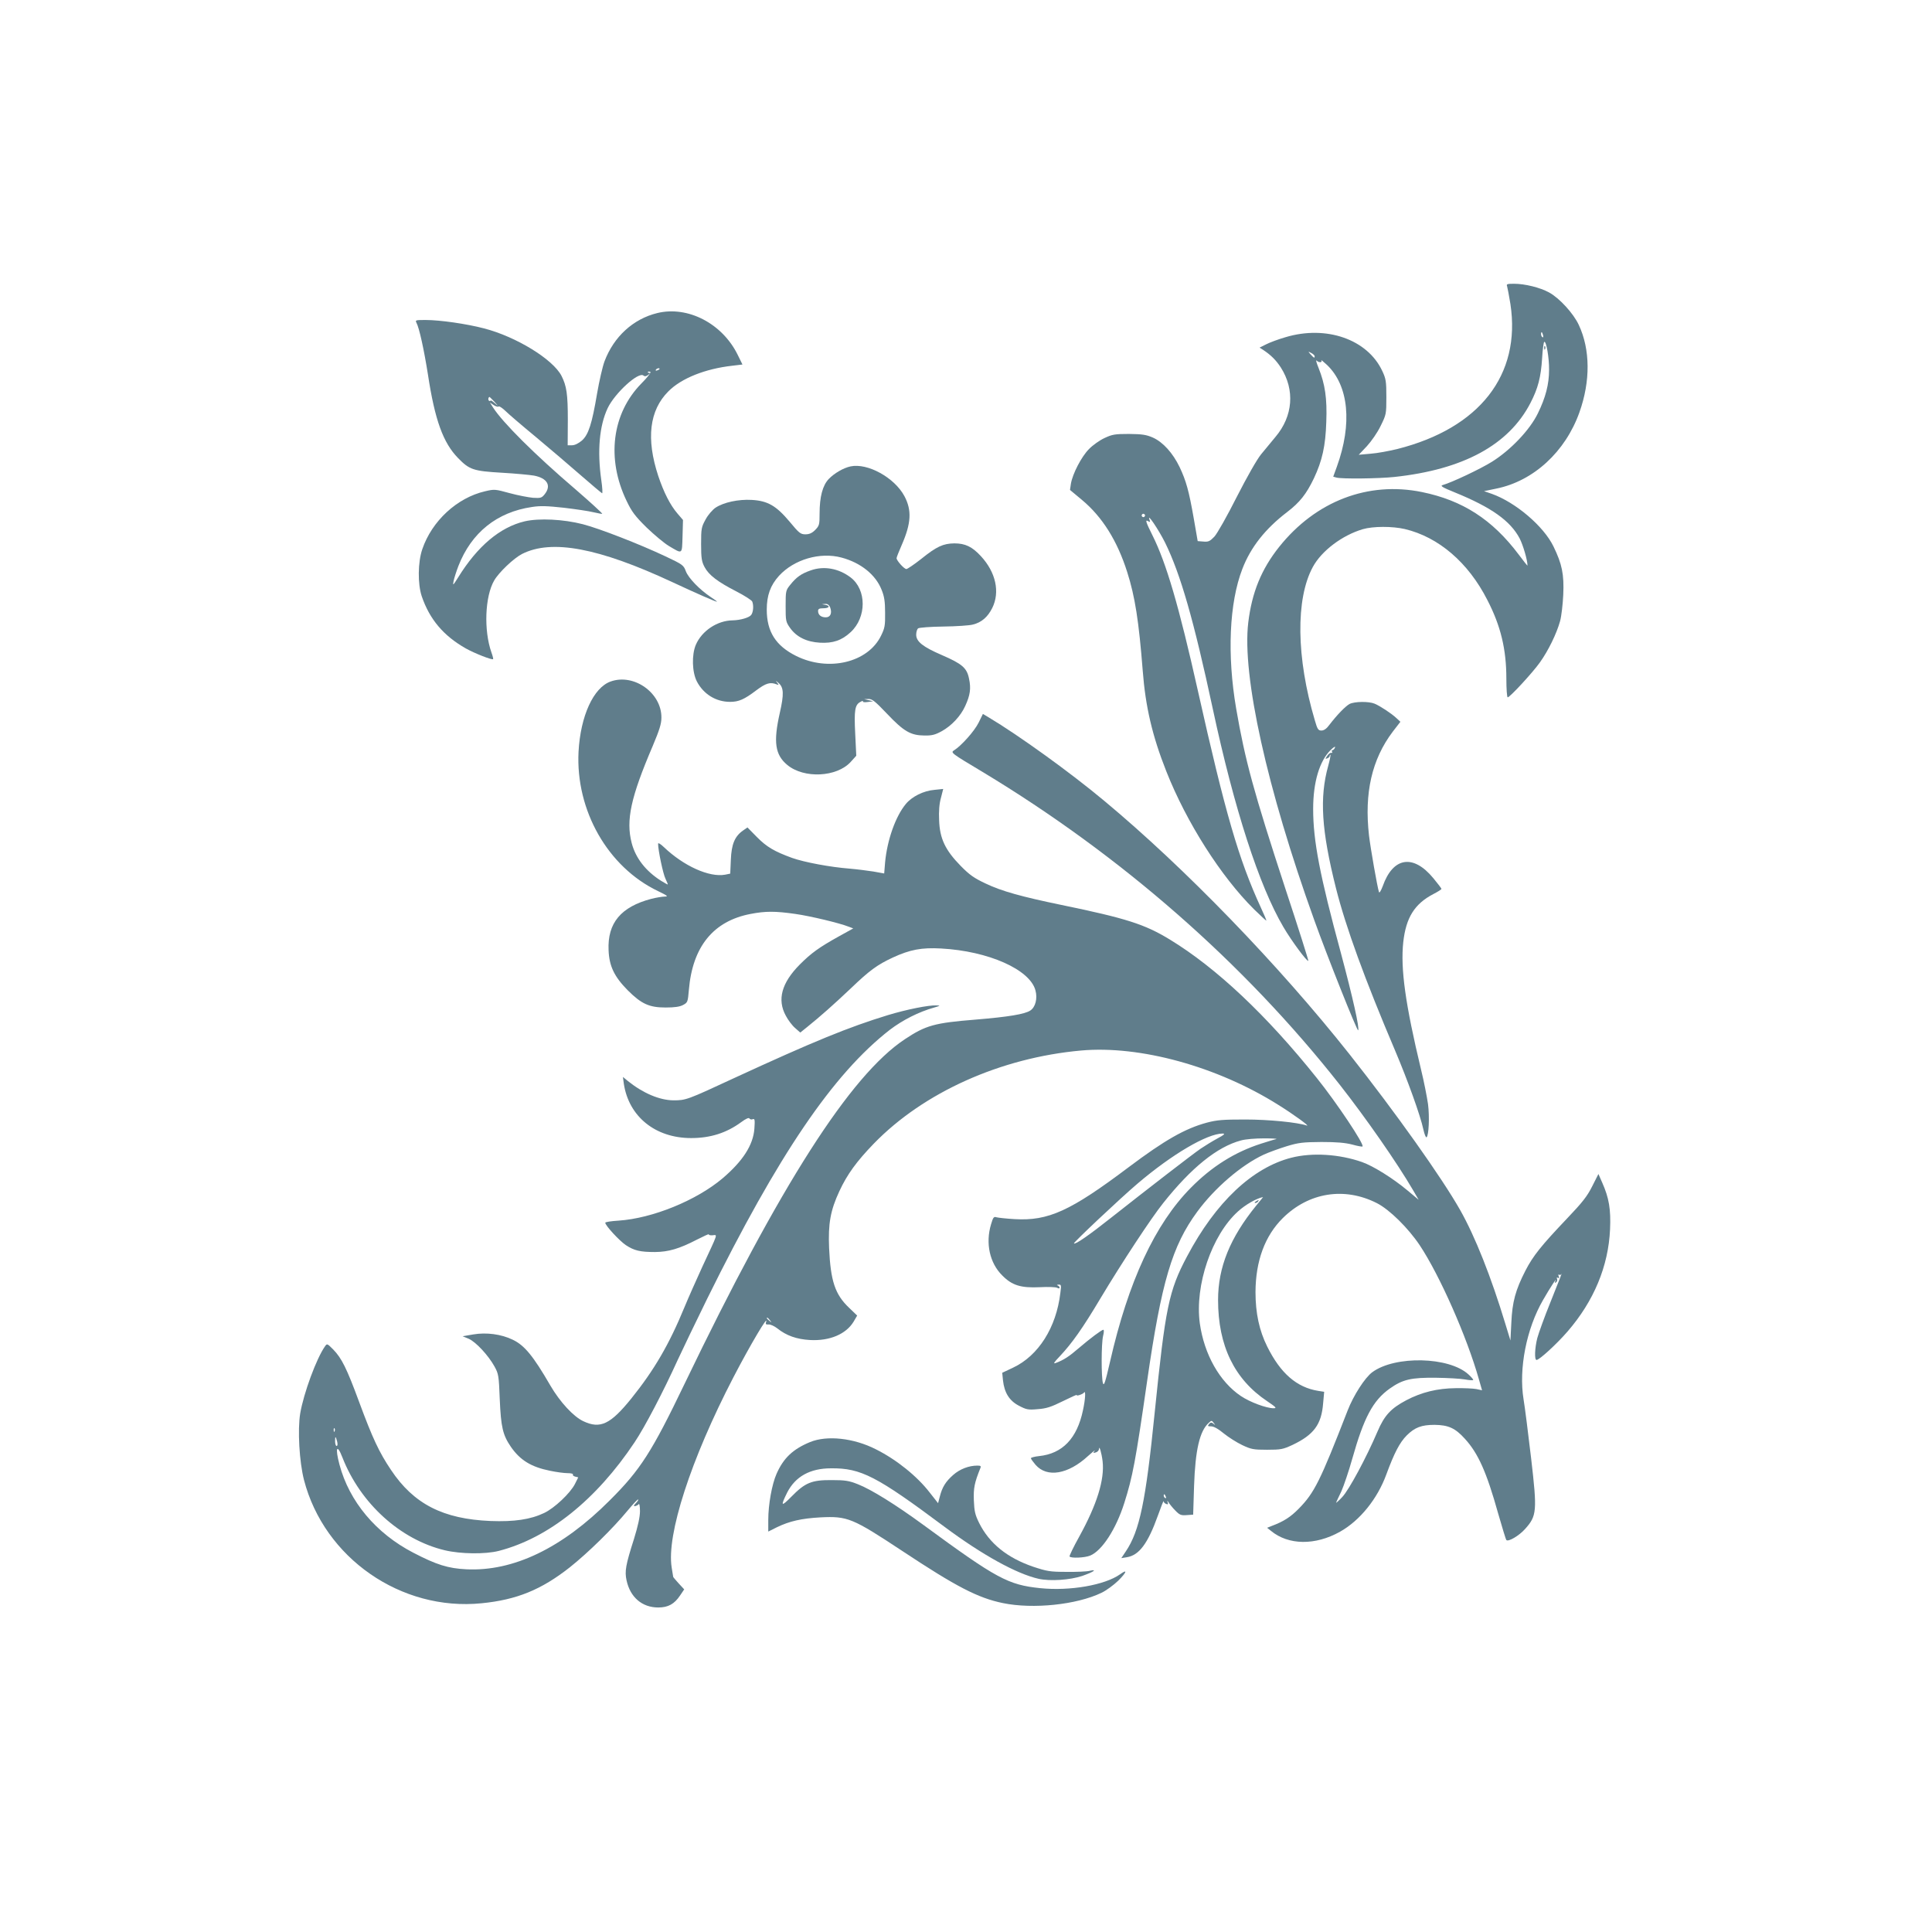 <?xml version="1.0" standalone="no"?>
<!DOCTYPE svg PUBLIC "-//W3C//DTD SVG 20010904//EN"
 "http://www.w3.org/TR/2001/REC-SVG-20010904/DTD/svg10.dtd">
<svg version="1.0" xmlns="http://www.w3.org/2000/svg"
 width="1280pt" height="1280pt" viewBox="0 0 1280 1280"
 preserveAspectRatio="xMidYMid meet">
<g transform="translate(0,1280) scale(0.1,-0.1)"
fill="#607d8b" stroke="none">
<path d="M9985 10903 c3 -10 13 -63 22 -118 71 -469 -204 -822 -750 -960 -54
-13 -133 -28 -177 -31 l-78 -7 54 57 c30 33 70 90 91 134 37 75 38 78 38 191
0 105 -3 122 -27 173 -98 210 -371 305 -641 224 -49 -14 -107 -36 -130 -48
l-42 -21 25 -16 c51 -34 84 -67 116 -116 94 -148 81 -322 -36 -460 -27 -33
-70 -85 -95 -115 -27 -33 -92 -147 -161 -282 -64 -127 -130 -244 -149 -264
-29 -30 -39 -35 -72 -32 l-38 3 -26 150 c-32 182 -50 248 -94 341 -45 93 -110
165 -177 195 -44 19 -70 23 -158 24 -93 0 -111 -3 -162 -27 -31 -14 -78 -47
-103 -73 -50 -50 -109 -164 -120 -230 l-6 -41 78 -65 c136 -113 235 -271 301
-479 52 -163 77 -325 103 -655 18 -236 63 -430 156 -665 134 -339 362 -697
582 -915 45 -44 81 -77 81 -74 0 4 -16 42 -36 85 -148 322 -236 626 -418 1439
-125 559 -209 845 -301 1029 -42 84 -48 103 -32 95 17 -10 19 -9 13 7 -20 54
60 -65 103 -151 103 -210 190 -514 316 -1101 142 -662 307 -1173 468 -1446 53
-91 157 -231 165 -224 2 3 -66 218 -152 478 -210 641 -267 851 -326 1193 -61
356 -46 701 41 926 55 143 151 265 296 376 85 65 128 120 178 224 55 117 77
214 82 374 6 156 -8 249 -51 357 -14 34 -20 56 -13 49 15 -15 40 -14 31 2 -4
6 13 -8 38 -31 144 -138 168 -390 65 -674 l-24 -66 21 -6 c35 -10 281 -7 384
4 457 49 757 212 901 489 51 98 70 172 78 299 3 56 10 105 14 107 13 8 33
-105 32 -185 0 -96 -23 -184 -74 -288 -53 -110 -181 -244 -304 -321 -75 -47
-267 -138 -328 -155 -17 -5 1 -16 83 -49 240 -98 366 -187 428 -304 23 -45 52
-144 52 -180 0 -3 -27 31 -59 74 -174 231 -371 358 -640 413 -357 73 -704 -60
-946 -363 -118 -148 -181 -302 -205 -502 -42 -351 124 -1100 437 -1970 84
-235 284 -737 291 -731 11 11 -36 219 -114 511 -140 515 -184 745 -184 955 0
179 42 319 117 392 19 19 31 25 28 16 -4 -10 -11 -18 -17 -18 -5 0 -6 -5 -3
-10 4 -6 1 -9 -5 -8 -6 2 -19 -7 -27 -20 -14 -20 -14 -22 1 -16 9 3 16 11 16
17 0 6 2 8 4 6 3 -2 -4 -35 -14 -72 -59 -211 -45 -429 51 -811 65 -258 191
-604 393 -1079 81 -191 166 -426 186 -519 7 -32 16 -55 21 -53 15 10 21 135
10 220 -7 48 -27 151 -46 228 -104 433 -137 669 -118 845 18 163 75 254 200
319 29 15 53 30 53 34 0 3 -24 35 -54 71 -133 161 -267 140 -335 -53 -12 -31
-22 -48 -25 -39 -11 33 -56 290 -66 375 -32 282 19 504 157 687 l51 66 -27 25
c-32 30 -106 79 -144 95 -38 16 -132 15 -166 -2 -27 -15 -82 -71 -134 -139
-18 -25 -36 -37 -52 -37 -21 0 -27 8 -44 68 -123 414 -128 805 -13 1016 58
107 195 210 331 250 68 20 196 20 278 1 224 -53 421 -222 547 -470 89 -172
126 -327 126 -521 0 -68 4 -124 9 -124 14 0 164 162 213 231 56 78 111 191
134 274 9 33 18 112 21 175 6 135 -8 203 -65 320 -65 134 -251 292 -408 348
l-52 18 82 17 c246 50 457 244 550 505 74 207 72 417 -4 579 -35 76 -129 179
-198 216 -59 32 -159 57 -231 57 -46 0 -52 -2 -46 -17z m238 -323 c3 -11 1
-18 -4 -14 -5 3 -9 12 -9 20 0 20 7 17 13 -6z m-1513 -140 c0 -15 -5 -12 -26
11 -19 22 -19 22 4 10 12 -6 22 -16 22 -21z m-1126 -1061 c-3 -5 -10 -7 -15
-3 -5 3 -7 10 -3 15 3 5 10 7 15 3 5 -3 7 -10 3 -15z"/>
<path d="M4355 10726 c-160 -39 -288 -156 -350 -320 -13 -35 -35 -131 -49
-212 -34 -202 -57 -274 -101 -313 -23 -19 -47 -31 -65 -31 l-29 0 1 168 c0
171 -8 225 -42 292 -57 110 -300 259 -512 314 -118 31 -294 56 -389 56 -65 0
-69 -1 -60 -18 19 -36 50 -178 76 -342 46 -303 101 -454 200 -555 75 -77 101
-86 290 -97 88 -5 184 -14 213 -19 88 -17 116 -66 71 -123 -20 -25 -26 -27
-78 -24 -31 3 -100 16 -155 31 -95 26 -100 27 -163 12 -185 -43 -351 -196
-415 -383 -30 -87 -31 -231 -4 -312 52 -153 144 -262 292 -346 59 -33 174 -78
181 -71 2 2 -3 22 -11 44 -52 147 -43 372 18 477 31 54 130 148 185 176 196
99 507 41 996 -187 163 -76 295 -134 295 -129 0 2 -19 16 -42 31 -73 49 -146
124 -164 170 -15 41 -21 45 -135 99 -174 82 -439 185 -548 213 -128 33 -290
41 -385 19 -164 -39 -313 -165 -441 -372 -34 -54 -36 -56 -30 -24 4 19 18 64
32 100 86 221 255 357 487 391 57 9 101 7 212 -5 76 -9 165 -22 197 -30 31 -7
57 -12 57 -10 0 5 -86 83 -175 160 -274 234 -484 444 -549 545 l-20 32 25 -17
c14 -9 29 -13 32 -9 4 4 24 -9 45 -29 20 -20 111 -98 202 -173 91 -76 225
-190 298 -254 73 -64 137 -117 141 -119 4 -1 2 37 -5 85 -28 196 -13 362 42
479 47 99 204 243 237 216 8 -7 18 -6 31 4 13 9 15 14 6 14 -7 0 -11 3 -7 6 3
3 10 3 16 0 5 -4 -21 -38 -59 -76 -196 -199 -234 -499 -98 -780 34 -71 56
-100 132 -175 51 -49 117 -104 147 -122 93 -55 87 -59 91 64 l3 108 -36 42
c-49 57 -91 140 -128 250 -81 246 -59 434 67 560 86 87 245 150 424 170 l67 8
-32 65 c-102 207 -330 325 -532 276z m15 -370 c0 -2 -7 -7 -16 -10 -8 -3 -12
-2 -9 4 6 10 25 14 25 6z m-1094 -218 c28 -32 28 -32 2 -9 -16 14 -28 21 -28
17 0 -4 -5 -4 -10 -1 -8 5 -5 25 4 25 1 0 15 -15 32 -32z"/>
<path d="M10231 10494 c0 -11 3 -14 6 -6 3 7 2 16 -1 19 -3 4 -6 -2 -5 -13z"/>
<path d="M5635 9710 c-47 -10 -107 -45 -144 -83 -41 -43 -61 -118 -61 -230 0
-73 -2 -80 -29 -108 -21 -21 -39 -29 -65 -29 -32 0 -42 8 -104 83 -89 106
-145 139 -252 145 -88 5 -186 -16 -240 -52 -19 -13 -49 -47 -65 -77 -28 -51
-30 -60 -30 -164 0 -94 4 -116 23 -152 28 -53 87 -98 212 -162 54 -28 101 -58
104 -67 10 -26 7 -69 -7 -88 -13 -18 -72 -35 -123 -36 -101 -1 -204 -69 -244
-162 -28 -66 -25 -181 7 -243 44 -84 126 -135 220 -135 57 0 94 16 173 76 64
48 93 57 135 40 16 -6 16 -4 4 11 -12 15 -10 15 8 -1 36 -30 38 -74 9 -201
-43 -191 -31 -276 50 -343 111 -92 328 -81 420 20 l37 41 -7 146 c-8 157 -2
192 35 211 12 7 19 8 16 3 -3 -5 11 -7 31 -4 l37 5 -30 7 -30 7 29 1 c24 1 44
-15 123 -98 111 -117 156 -143 247 -144 50 -1 72 5 114 28 66 36 127 101 157
168 33 72 39 116 25 181 -14 71 -46 98 -180 156 -125 54 -170 89 -170 135 0
18 6 37 13 42 6 5 82 11 167 12 85 1 173 7 195 13 58 14 99 50 129 110 52 105
24 236 -75 343 -58 63 -104 85 -176 85 -74 -1 -117 -20 -221 -104 -46 -36 -90
-66 -97 -66 -15 0 -65 56 -65 72 0 5 15 44 34 87 63 144 68 230 18 324 -66
123 -244 221 -357 197z m-60 -604 c128 -34 227 -114 266 -214 18 -44 23 -78
23 -152 1 -85 -2 -101 -27 -152 -87 -178 -348 -240 -562 -134 -135 67 -195
161 -195 307 0 94 24 161 81 224 100 109 272 159 414 121z"/>
<path d="M5371 9021 c-63 -22 -94 -44 -135 -95 -30 -37 -31 -41 -31 -141 0
-99 1 -105 30 -146 42 -59 109 -92 197 -97 86 -5 145 15 204 70 106 98 106
281 0 362 -80 61 -178 78 -265 47z m129 -245 c14 -38 2 -66 -29 -66 -31 0 -51
16 -51 42 0 14 8 18 35 18 39 0 48 16 13 23 l-23 4 23 2 c15 1 25 -7 32 -23z"/>
<path d="M4046 8285 c-114 -40 -200 -228 -213 -465 -20 -389 194 -765 527
-924 62 -30 70 -36 44 -36 -16 0 -57 -7 -89 -15 -201 -53 -291 -160 -283 -340
4 -106 38 -176 127 -266 91 -91 143 -114 251 -114 60 0 94 5 116 17 30 16 31
20 38 100 24 286 162 456 409 503 98 19 164 19 296 0 99 -14 292 -60 355 -85
l29 -11 -94 -52 c-133 -74 -184 -111 -260 -187 -121 -122 -151 -233 -93 -339
15 -29 43 -66 62 -82 l34 -30 46 37 c87 70 176 149 287 254 126 121 177 158
280 206 115 53 191 67 320 60 313 -17 588 -139 625 -277 15 -54 0 -112 -34
-134 -36 -24 -144 -42 -361 -60 -275 -22 -331 -38 -470 -130 -361 -239 -826
-966 -1458 -2280 -218 -454 -294 -573 -497 -775 -316 -317 -639 -472 -950
-457 -122 6 -198 30 -352 110 -247 128 -424 339 -489 584 -30 112 -17 142 20
46 119 -304 384 -544 678 -614 105 -25 269 -27 358 -4 329 85 645 338 899 719
68 101 191 337 286 546 29 63 117 246 195 405 472 956 834 1489 1210 1782 84
64 191 119 295 148 41 12 42 13 14 14 -54 2 -197 -27 -320 -64 -262 -80 -494
-175 -1019 -417 -314 -146 -321 -148 -404 -148 -91 1 -200 47 -300 127 l-34
28 6 -45 c33 -218 209 -360 446 -360 128 0 234 34 331 105 31 23 51 32 55 25
4 -6 14 -9 22 -5 14 5 15 -4 11 -63 -8 -108 -76 -214 -211 -329 -173 -146
-464 -265 -689 -280 -49 -3 -88 -9 -88 -14 0 -18 93 -119 136 -148 56 -37 95
-46 194 -46 89 1 159 21 277 82 47 24 82 40 79 35 -2 -4 8 -7 24 -6 35 2 41
24 -68 -211 -38 -83 -91 -202 -117 -265 -102 -248 -201 -417 -352 -605 -138
-171 -206 -204 -318 -151 -65 30 -155 127 -219 237 -113 195 -171 266 -249
303 -76 37 -175 50 -262 35 l-70 -12 41 -17 c47 -21 129 -109 170 -183 27 -49
29 -61 35 -217 8 -186 20 -237 74 -316 61 -88 134 -133 258 -158 42 -9 95 -16
117 -16 23 0 39 -4 36 -9 -3 -5 3 -11 15 -14 l20 -5 -22 -44 c-31 -61 -136
-160 -204 -192 -90 -43 -198 -59 -355 -53 -314 13 -509 112 -660 339 -78 116
-122 210 -210 448 -83 225 -116 291 -172 349 -40 40 -41 41 -55 21 -57 -81
-141 -310 -164 -444 -18 -109 -6 -320 25 -441 134 -517 643 -871 1177 -817
233 23 396 90 584 238 122 97 286 258 384 377 35 42 66 75 69 73 2 -3 -3 -12
-12 -21 -9 -9 -16 -18 -16 -21 0 -7 25 1 32 11 4 6 8 -15 8 -47 0 -38 -13 -97
-40 -185 -55 -172 -62 -213 -49 -273 24 -112 103 -180 210 -180 66 0 107 23
145 80 l27 40 -37 40 c-20 22 -36 41 -36 43 0 1 -5 29 -10 62 -35 216 126 715
409 1260 111 214 238 428 216 364 -4 -12 0 -15 17 -14 13 1 39 -11 58 -26 60
-48 128 -72 217 -77 130 -7 238 39 288 121 l24 41 -53 51 c-94 89 -123 178
-133 396 -7 163 9 250 68 377 52 112 114 197 228 315 330 340 840 569 1373
617 390 35 902 -105 1307 -360 97 -60 214 -145 189 -137 -61 21 -251 40 -408
40 -148 0 -187 -3 -255 -21 -144 -39 -279 -116 -516 -294 -388 -292 -533 -358
-757 -345 -53 3 -107 9 -119 12 -19 6 -23 1 -37 -46 -38 -126 -9 -257 74 -339
65 -66 123 -84 250 -78 54 3 105 1 114 -4 10 -6 16 -5 16 1 0 5 -6 12 -12 14
-8 3 -5 6 6 6 17 1 18 -4 11 -56 -27 -228 -145 -415 -313 -494 l-72 -34 5 -50
c9 -82 42 -135 105 -168 50 -26 61 -29 125 -23 57 4 88 14 167 53 53 26 94 45
92 41 -7 -11 41 5 48 16 12 18 9 -44 -7 -117 -39 -187 -136 -288 -291 -304
-30 -3 -54 -10 -54 -14 0 -5 14 -24 31 -44 76 -87 216 -63 348 59 31 28 50 43
43 34 -11 -14 -11 -16 7 -11 12 3 21 13 22 22 1 30 17 -23 24 -80 14 -121 -37
-286 -155 -500 -38 -68 -66 -127 -64 -131 8 -13 102 -9 137 6 78 32 171 175
226 349 55 174 74 272 151 807 95 658 166 896 332 1122 116 158 292 309 440
378 35 16 104 41 153 56 79 24 107 27 230 28 102 0 157 -5 204 -17 35 -10 66
-15 68 -13 14 13 -172 291 -302 453 -333 417 -667 731 -974 918 -167 102 -290
141 -721 230 -261 54 -395 91 -499 141 -77 36 -107 57 -166 117 -102 104 -139
181 -143 302 -3 59 1 111 12 149 l15 59 -58 -6 c-72 -6 -149 -44 -190 -94 -68
-82 -123 -238 -137 -386 l-6 -74 -72 13 c-39 6 -109 15 -156 19 -129 10 -300
42 -382 71 -118 43 -169 73 -234 139 l-62 63 -30 -21 c-54 -38 -76 -90 -80
-194 l-4 -91 -34 -7 c-105 -19 -274 57 -406 183 -23 22 -38 30 -38 22 0 -43
33 -200 49 -232 10 -21 17 -38 15 -38 -3 0 -22 11 -45 25 -101 64 -168 150
-194 250 -39 151 -6 303 140 644 44 105 57 145 57 186 2 164 -182 295 -336
240z m4019 -3028 c-33 -18 -82 -48 -110 -67 -53 -36 -357 -271 -594 -458 -145
-115 -237 -179 -246 -170 -5 5 307 299 420 395 230 196 462 332 565 333 19 0
12 -8 -35 -33z m390 -4 c-11 -2 -56 -16 -100 -30 -174 -56 -326 -151 -465
-292 -237 -239 -415 -621 -536 -1154 -32 -138 -40 -163 -47 -140 -11 39 -11
259 1 311 6 23 7 42 2 42 -11 0 -87 -57 -162 -121 -66 -57 -100 -79 -153 -99
-19 -7 -14 2 27 45 80 85 151 185 270 385 139 232 336 532 415 630 186 234
357 372 514 414 31 9 97 14 154 14 55 0 91 -2 80 -5z m-3354 -1200 c13 -16 12
-17 -3 -4 -17 13 -22 21 -14 21 2 0 10 -8 17 -17z m-2884 -735 c-3 -8 -6 -5
-6 6 -1 11 2 17 5 13 3 -3 4 -12 1 -19z m17 -70 c4 -17 2 -28 -4 -28 -5 0 -10
14 -10 32 0 36 4 35 14 -4z"/>
<path d="M6484 8013 c-28 -57 -115 -154 -163 -184 -24 -15 -21 -18 190 -144
917 -553 1729 -1264 2364 -2070 176 -224 383 -522 488 -702 l36 -62 -74 62
c-97 81 -227 162 -301 188 -151 53 -330 64 -468 29 -259 -66 -502 -296 -691
-653 -122 -229 -144 -340 -215 -1037 -59 -587 -100 -783 -191 -918 l-30 -45
37 6 c81 13 139 91 205 275 21 59 38 102 38 96 1 -7 8 -15 17 -18 12 -5 15 -2
10 11 -4 14 -3 13 7 -2 7 -11 26 -35 44 -53 28 -29 38 -33 75 -30 l43 3 6 190
c8 238 37 364 97 418 18 17 20 17 33 0 12 -16 12 -17 -2 -5 -13 10 -19 9 -29
-3 -11 -13 -8 -15 14 -15 18 0 48 -17 84 -47 31 -25 86 -60 122 -77 59 -28 74
-31 165 -31 92 0 105 3 168 32 141 67 192 135 203 275 l7 77 -39 6 c-143 23
-250 116 -338 293 -53 106 -78 222 -78 362 1 206 62 372 181 490 172 170 408
208 623 99 83 -42 207 -164 284 -279 133 -200 313 -608 392 -888 l21 -73 -37
8 c-20 4 -82 7 -137 6 -122 -1 -227 -27 -328 -80 -102 -54 -145 -100 -191
-208 -74 -173 -188 -385 -233 -433 -24 -26 -43 -42 -41 -37 2 6 18 39 35 75
16 36 49 133 72 215 77 273 137 386 248 465 86 61 142 74 308 72 77 -1 162 -6
190 -11 27 -5 52 -7 55 -4 3 2 -11 19 -31 37 -128 118 -486 126 -637 15 -49
-36 -125 -154 -164 -255 -182 -468 -220 -544 -323 -649 -55 -56 -100 -85 -180
-115 l-30 -12 25 -20 c116 -96 294 -98 458 -6 132 74 248 218 307 380 52 141
88 211 135 258 53 53 98 70 184 70 91 -1 137 -21 201 -92 88 -96 144 -221 220
-493 27 -93 51 -174 55 -178 12 -14 84 28 124 73 78 87 81 117 40 469 -19 161
-41 337 -50 390 -33 203 19 468 129 658 45 79 100 163 81 124 -5 -10 -3 -12 5
-7 7 5 10 15 7 23 -4 9 -2 11 6 7 8 -5 9 -2 5 10 -4 9 -3 15 2 11 5 -3 11 -2
14 2 11 22 -8 -28 -72 -187 -39 -96 -77 -202 -86 -235 -17 -67 -20 -145 -5
-145 19 0 135 107 205 188 175 202 271 433 282 677 6 133 -7 209 -52 310 l-25
57 -41 -81 c-33 -66 -64 -106 -167 -214 -172 -181 -225 -247 -276 -346 -65
-127 -87 -206 -93 -344 l-6 -118 -33 108 c-95 314 -201 581 -300 756 -121 214
-430 649 -733 1032 -467 590 -1092 1236 -1626 1680 -224 187 -565 433 -766
553 l-37 22 -28 -57z m1839 -3200 c-174 -214 -253 -409 -253 -626 0 -302 108
-525 325 -670 59 -40 66 -47 43 -47 -48 0 -156 40 -217 81 -140 94 -243 275
-272 482 -34 251 79 584 253 741 48 44 123 87 166 95 1 1 -19 -25 -45 -56z
m-599 -1929 c3 -8 2 -12 -4 -9 -6 3 -10 10 -10 16 0 14 7 11 14 -7z"/>
<path d="M8320 4840 c-9 -6 -10 -10 -3 -10 6 0 15 5 18 10 8 12 4 12 -15 0z"/>
<path d="M5367 3246 c-114 -47 -176 -106 -222 -210 -31 -70 -55 -204 -55 -306
l0 -77 58 29 c83 40 162 58 287 65 181 9 212 -4 545 -224 355 -235 499 -310
665 -344 199 -41 488 -11 652 68 32 15 82 52 112 81 56 56 63 79 12 42 -102
-72 -332 -112 -529 -92 -213 22 -288 62 -777 421 -182 133 -343 233 -430 267
-60 24 -85 28 -175 28 -133 1 -176 -17 -267 -110 -68 -69 -73 -64 -28 27 54
106 151 161 291 161 198 2 302 -52 751 -387 251 -187 478 -312 624 -345 77
-17 208 -8 289 19 74 26 104 46 50 34 -19 -5 -89 -8 -155 -7 -109 0 -129 4
-220 34 -172 59 -290 154 -358 290 -27 55 -32 77 -35 150 -3 81 4 116 43 213
6 14 2 17 -20 17 -56 0 -116 -23 -160 -62 -50 -44 -73 -81 -89 -145 l-11 -42
-55 70 c-84 109 -221 219 -357 287 -147 75 -324 94 -436 48z"/>
</g>
</svg>
